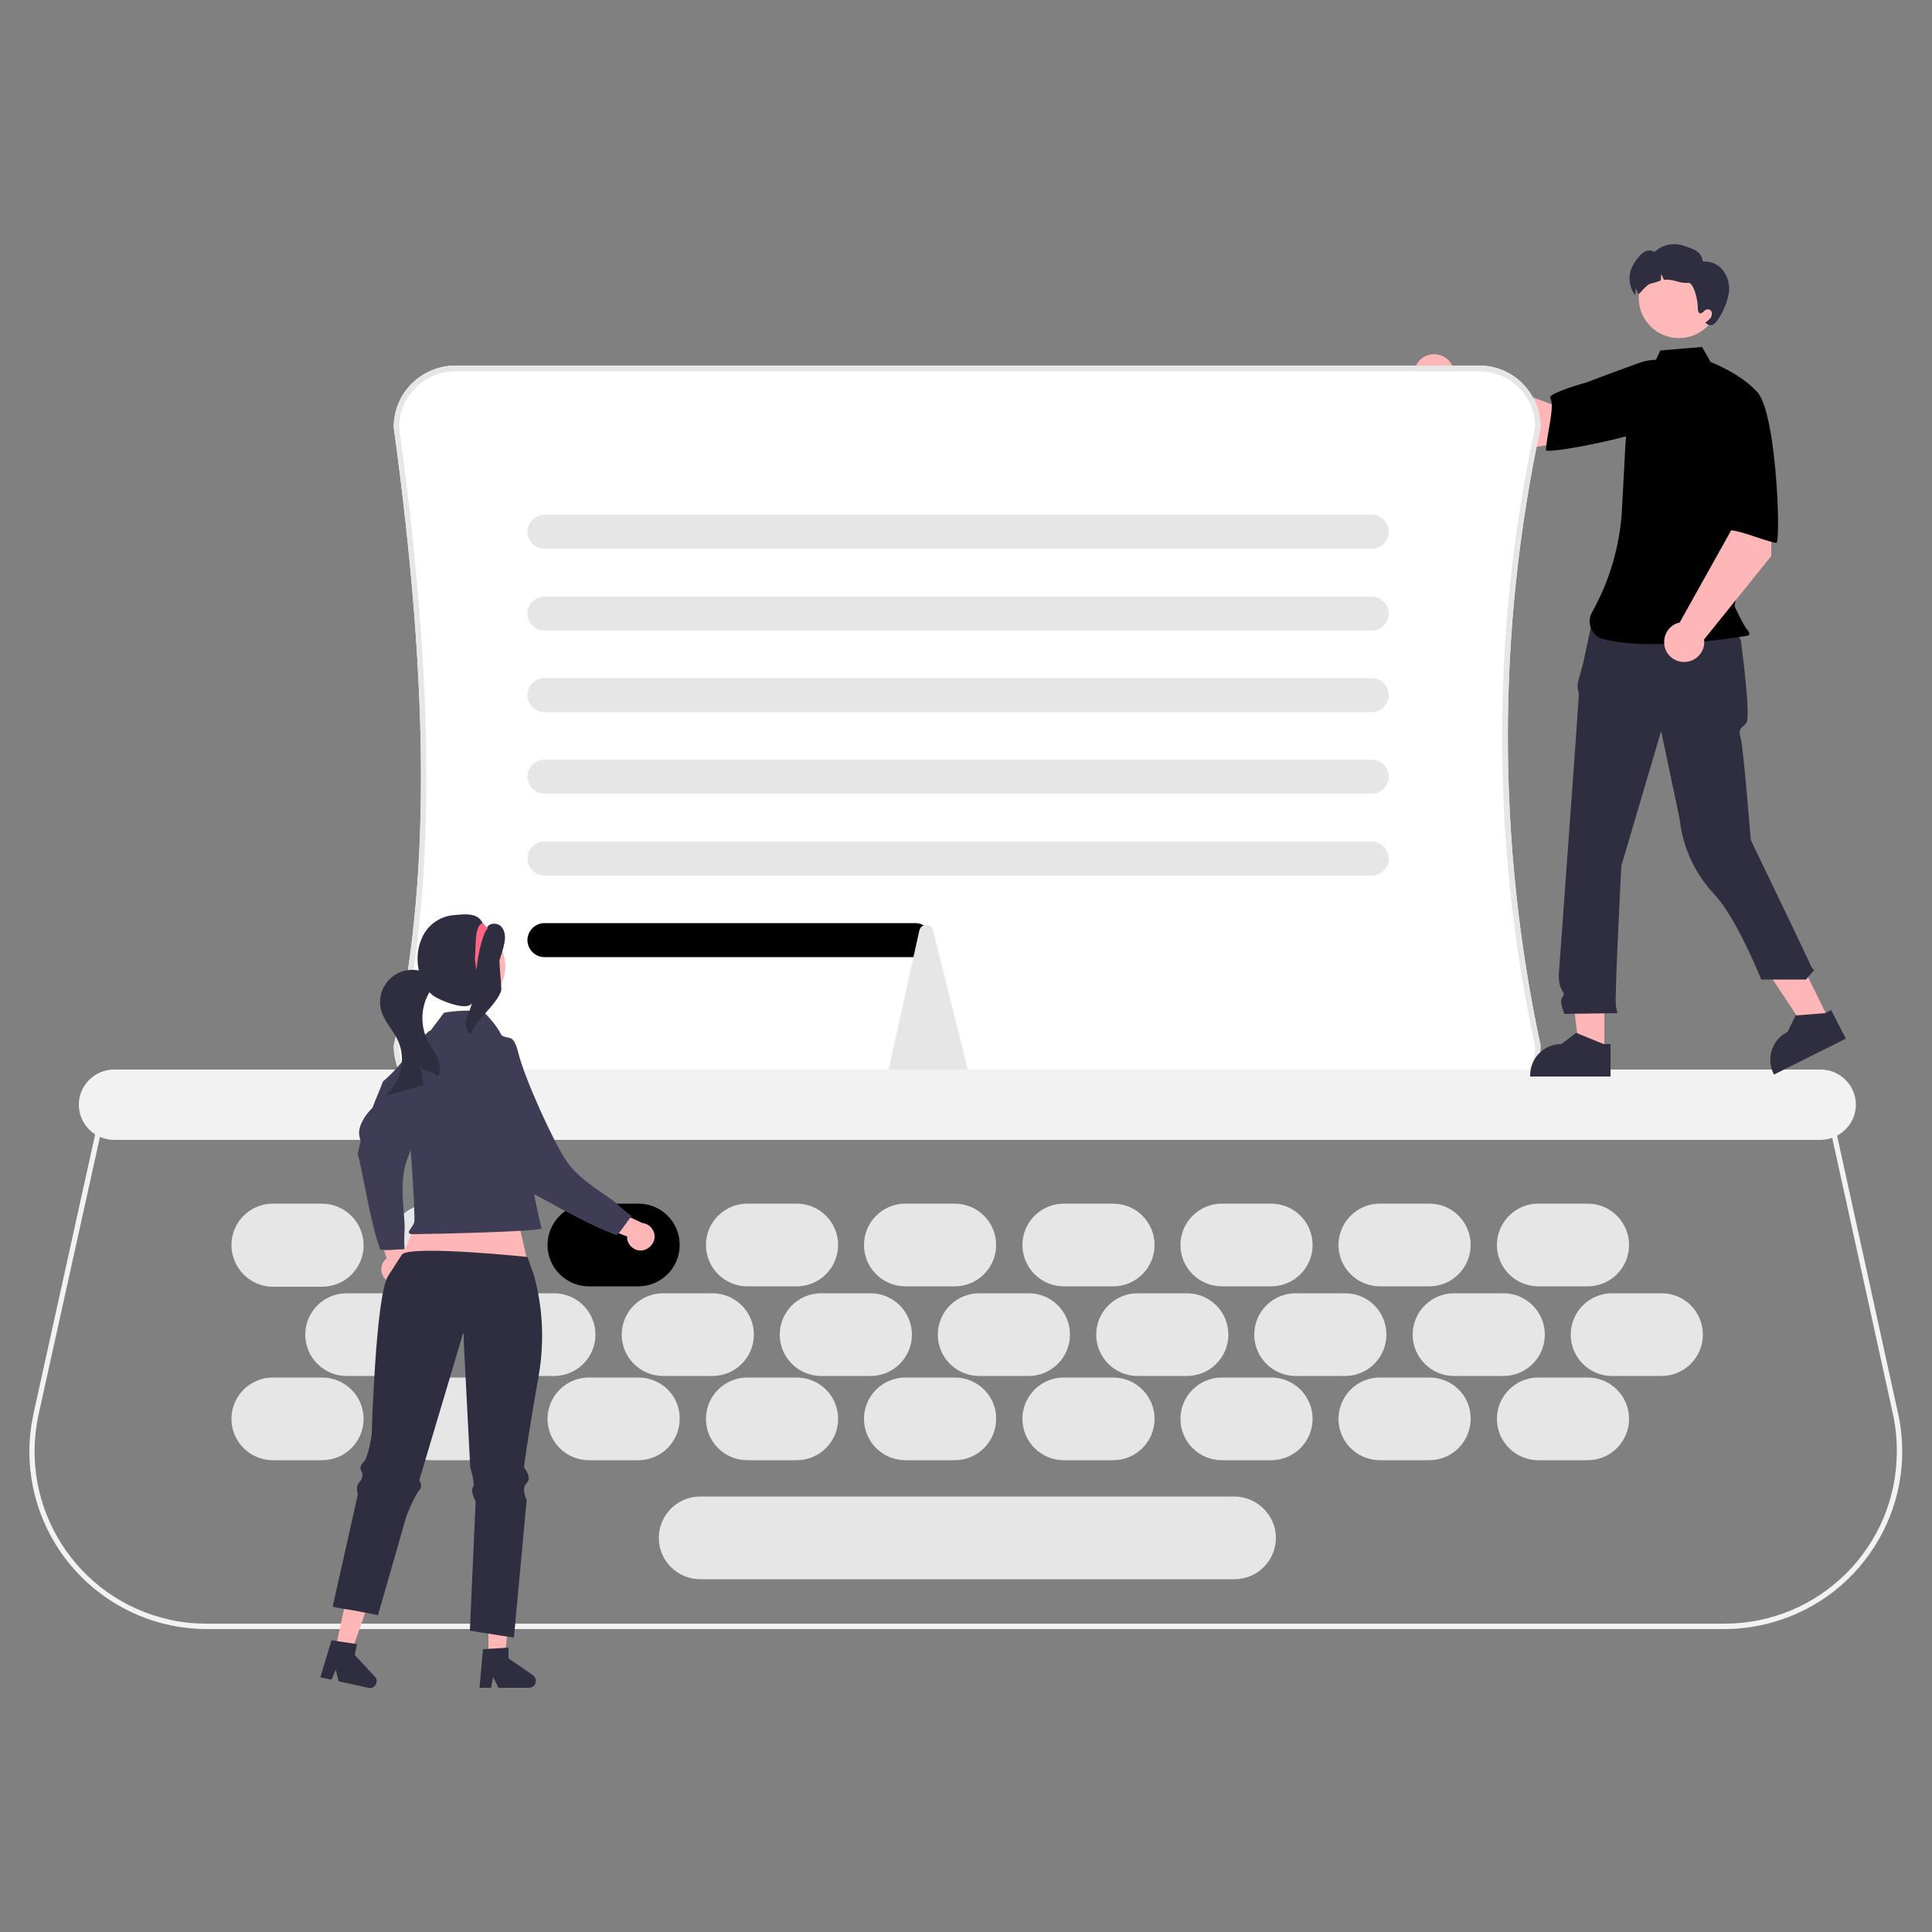 <svg xmlns="http://www.w3.org/2000/svg" xmlns:xlink="http://www.w3.org/1999/xlink" id="Layer_1" x="0px" y="0px" viewBox="0 0 500 500" style="enable-background:new 0 0 500 500;" xml:space="preserve"><rect x="0" y="0" width="500" height="500" fill="#808080" stroke="none"/><style type="text/css">	.st0{fill:#201E2C;}	.st1{fill:#7E424C;}	.st2{fill:#B6B6B6;}	.st3{fill:#2A283C;}	.st4{fill:#FFFFFF;}	.st5{fill:#F49A9E;}	.st6{fill:#989898;}	.st7{fill:#8D8D8E;}	.st8{fill:#D9D9D9;}	.st9{fill:#EAEAEA;}	.st10{fill:#E6E6E6;}	.st11{fill:#CFCFCF;}	.st12{fill:#E3E3E3;}	.st13{fill:#ACACAC;}	.st14{fill:#242433;}	.st15{opacity:0.2;enable-background:new    ;}	.st16{fill:#AAAAAA;}	.st17{fill:#F3989B;}	.st18{fill:#D6D6D6;}	.st19{fill:#7C424C;}	.st20{fill:#B4B4B4;}	.st21{opacity:0.1;enable-background:new    ;}	.st22{opacity:0.3;enable-background:new    ;}	.st23{fill:#BDBDBD;}	.st24{fill:#DFDFDF;}	.st25{fill:#F4A3A6;}	.st26{fill:#242232;}	.st27{fill:#EEEEEE;}	.st28{fill:#F4A5A7;}	.st29{fill:#DEDEDE;}	.st30{fill:#BFBFBF;}	.st31{fill:#ECECEC;}	.st32{opacity:0.997;enable-background:new    ;}	.st33{fill:#F3A6A8;}	.st34{fill:#C0C0C0;}	.st35{fill:#312E45;}	.st36{fill:#874C57;}	.st37{fill:#EC4970;}	.st38{fill:#864C57;}	.st39{fill:#F5A6A8;}	.st40{fill:none;stroke:#312E45;stroke-miterlimit:10;}	.st41{fill:#55AB80;}	.st42{fill:#F1ADAF;}	.st43{fill:#44415C;}	.st44{fill:#3B3A49;}	.st45{opacity:0.1;}	.st46{fill:url(#SVGID_1_);}	.st47{fill:#F1F1F1;}	.st48{fill:url(#SVGID_00000103256512639766353880000012700437661416352440_);}	.st49{fill:url(#SVGID_00000150090741265291116110000002346060868580989363_);}	.st50{fill:url(#SVGID_00000030471621284033158260000007025112905023258301_);}	.st51{fill:url(#SVGID_00000041261034283401950760000008312306224260786861_);}	.st52{clip-path:url(#SVGID_00000011746531940251421520000004574265404340038034_);}	.st53{fill:#EFAD00;}	.st54{fill:#D42824;}	.st55{fill:#3B9A3E;}	.st56{fill:#446FF4;}	.st57{fill:url(#SVGID_00000181083869119194649330000000903304692050377621_);}	.st58{fill:url(#SVGID_00000068658958304532444070000008407476214054634646_);}	.st59{fill:url(#SVGID_00000072276689586943515040000010154556710953365174_);}	.st60{fill:#540083;}	.st61{fill:url(#SVGID_00000002353776176307351870000004625795014354344065_);}	.st62{fill:url(#SVGID_00000030467433250749660570000014272255230176915852_);}	.st63{fill:url(#SVGID_00000080196754899233649700000014851811696531363975_);}	.st64{fill:url(#SVGID_00000084528343337435552940000012454702058829889434_);}	.st65{fill:url(#SVGID_00000078014963282311536710000003957689982139475864_);}	.st66{fill:#E7AE05;}	.st67{fill:url(#SVGID_00000149357985300465237180000005544914138714151569_);}	.st68{fill:url(#SVGID_00000143583129845583073410000007543695402704597926_);}	.st69{fill:url(#SVGID_00000051362176411818080510000014957987748404221630_);}	.st70{fill:url(#SVGID_00000144300459083299440850000008978155614355359919_);}	.st71{fill:url(#SVGID_00000087408939376033489830000009145796484854379964_);}	.st72{fill:url(#SVGID_00000088840150434187148790000012030667383005855657_);}	.st73{fill:#030404;}	.st74{fill:#CE0013;}	.st75{fill:#F2F2F2;}	.st76{fill:#FFB6B6;}	.st77{fill:#2F2E41;}	.st78{fill:#FFB8B8;}	.st79{fill:#3F3D56;}	.st80{fill:#FF6584;}</style><g>	<path class="st75" d="M446.4,421.6H53.6c-25.4,0-46-20.6-46-46c0-3.3,0.4-6.6,1.1-9.9L26.3,286h447.4l17.5,79.7  c5.5,24.8-10.2,49.3-35,54.8C453,421.2,449.7,421.6,446.4,421.6z M27.4,287.3L10,366c-5.3,24.1,9.9,47.9,34,53.2  c3.1,0.7,6.4,1,9.6,1h392.7c24.7,0,44.6-20,44.6-44.6c0-3.2-0.3-6.4-1-9.6l-17.3-78.7H27.4z"></path>	<path class="st76" d="M396.5,115.8l20.6-3.1l-3.3-14.3l-12.4,6.2L376,95c-1-2.7-4-4-6.7-3c-2.7,1-4,4-3,6.7c1,2.5,3.7,3.9,6.3,3.1  L396.5,115.8z"></path>	<path d="M438.4,105c-1.6,6-38.3,12.8-38.3,11.5c0.1-3.7,2.4-11.5,1.1-13.5c-0.8-1.2,9.6-4.1,9.6-4.1s5.7-2.2,13.2-4.9  c4.2-1.6,9-1,12.7,1.7C436.6,95.8,439.9,99,438.4,105z"></path>	<path class="st10" d="M83.3,356.5H70.6c-5.9,0-10.7,4.8-10.7,10.7c0,5.9,4.8,10.7,10.7,10.7h12.8c5.9,0,10.7-4.8,10.7-10.7  C94.1,361.3,89.3,356.5,83.3,356.5z"></path>	<path class="st10" d="M124.3,356.5h-12.8c-5.9,0-10.7,4.8-10.7,10.7c0,5.9,4.8,10.7,10.7,10.7h12.8c5.9,0,10.7-4.8,10.7-10.7  C135,361.3,130.2,356.5,124.3,356.5z"></path>	<path class="st10" d="M165.2,356.5h-12.8c-5.9,0-10.7,4.8-10.7,10.7c0,5.9,4.8,10.7,10.7,10.7h12.8c5.9,0,10.7-4.8,10.7-10.7  C176,361.3,171.2,356.5,165.2,356.5z"></path>	<path class="st10" d="M206.2,356.5h-12.8c-5.9,0-10.7,4.8-10.7,10.7c0,5.9,4.8,10.7,10.7,10.7h12.8c5.9,0,10.7-4.8,10.7-10.7  C216.9,361.3,212.1,356.5,206.2,356.5z"></path>	<path class="st10" d="M247.1,356.5h-12.8c-5.9,0-10.7,4.8-10.7,10.7c0,5.9,4.8,10.7,10.7,10.7h12.8c5.9,0,10.7-4.8,10.7-10.7  C257.9,361.3,253,356.5,247.1,356.5z"></path>	<path class="st10" d="M288.1,356.5h-12.8c-5.9,0-10.7,4.8-10.7,10.7c0,5.9,4.8,10.7,10.7,10.7h12.8c5.9,0,10.7-4.8,10.7-10.7  C298.8,361.3,294,356.5,288.1,356.5z"></path>	<path class="st10" d="M329,356.5h-12.8c-5.9,0-10.7,4.8-10.7,10.7c0,5.9,4.8,10.7,10.7,10.7H329c5.9,0,10.7-4.8,10.7-10.7  C339.7,361.3,334.9,356.5,329,356.5z"></path>	<path class="st10" d="M369.9,356.5h-12.8c-5.9,0-10.7,4.8-10.7,10.7c0,5.9,4.8,10.7,10.7,10.7h12.8c5.9,0,10.7-4.8,10.7-10.7  C380.7,361.3,375.9,356.5,369.9,356.5z"></path>	<path class="st10" d="M410.9,356.5h-12.8c-5.9,0-10.7,4.8-10.7,10.7c0,5.9,4.8,10.7,10.7,10.7h12.8c5.9,0,10.7-4.8,10.7-10.7  C421.6,361.3,416.8,356.5,410.9,356.5z"></path>	<path class="st10" d="M83.3,311.5H70.6c-5.9,0-10.7,4.8-10.7,10.7S64.7,333,70.6,333h12.8c5.9,0,10.7-4.8,10.7-10.7  S89.3,311.5,83.3,311.5z"></path>	<path class="st10" d="M124.3,311.5h-12.8c-5.9,0-10.7,4.8-10.7,10.7s4.8,10.7,10.7,10.7h12.8c5.9,0,10.7-4.8,10.7-10.7  S130.2,311.5,124.3,311.5z"></path>	<path d="M165.2,311.5h-12.8c-5.9,0-10.7,4.8-10.7,10.7s4.8,10.7,10.7,10.7h12.8c5.9,0,10.7-4.8,10.7-10.7S171.2,311.5,165.2,311.5z  "></path>	<path class="st10" d="M206.2,311.5h-12.8c-5.9,0-10.7,4.8-10.7,10.7s4.8,10.7,10.7,10.7h12.8c5.9,0,10.7-4.8,10.7-10.7  S212.1,311.5,206.2,311.5z"></path>	<path class="st10" d="M247.1,311.5h-12.8c-5.9,0-10.7,4.8-10.7,10.7s4.8,10.7,10.7,10.7h12.8c5.9,0,10.7-4.8,10.7-10.7  S253,311.5,247.1,311.5z"></path>	<path class="st10" d="M288.1,311.5h-12.8c-5.9,0-10.7,4.8-10.7,10.7s4.8,10.7,10.7,10.7h12.8c5.9,0,10.7-4.8,10.7-10.7  S294,311.5,288.1,311.5z"></path>	<path class="st10" d="M329,311.5h-12.8c-5.9,0-10.7,4.8-10.7,10.7s4.8,10.7,10.7,10.7H329c5.9,0,10.7-4.8,10.7-10.7  S334.9,311.5,329,311.5z"></path>	<path class="st10" d="M369.9,311.5h-12.8c-5.9,0-10.7,4.8-10.7,10.7s4.8,10.7,10.7,10.7h12.8c5.9,0,10.7-4.8,10.7-10.7  S375.9,311.5,369.9,311.5z"></path>	<path class="st10" d="M410.9,311.5h-12.8c-5.9,0-10.7,4.8-10.7,10.7s4.8,10.7,10.7,10.7h12.8c5.9,0,10.7-4.8,10.7-10.7  S416.8,311.5,410.9,311.5z"></path>	<path class="st10" d="M102.5,334.7H89.7c-5.9,0-10.7,4.8-10.7,10.7s4.8,10.7,10.7,10.7h12.8c5.9,0,10.7-4.8,10.7-10.7  S108.4,334.7,102.5,334.7z"></path>	<path class="st10" d="M143.4,334.7h-12.8c-5.9,0-10.7,4.8-10.7,10.7s4.8,10.7,10.7,10.7h12.8c5.9,0,10.7-4.8,10.7-10.7  S149.3,334.7,143.4,334.7z"></path>	<path class="st10" d="M184.4,334.7h-12.8c-5.9,0-10.7,4.8-10.7,10.7s4.8,10.7,10.7,10.7h12.8c5.9,0,10.7-4.8,10.7-10.7  S190.3,334.7,184.4,334.7z"></path>	<path class="st10" d="M225.3,334.7h-12.8c-5.9,0-10.7,4.8-10.7,10.7s4.8,10.7,10.7,10.7h12.8c5.9,0,10.7-4.8,10.7-10.7  S231.2,334.7,225.3,334.7z"></path>	<path class="st10" d="M266.2,334.7h-12.8c-5.9,0-10.7,4.8-10.7,10.7s4.8,10.7,10.7,10.7h12.8c5.9,0,10.7-4.8,10.7-10.7  S272.2,334.7,266.2,334.7z"></path>	<path class="st10" d="M307.2,334.7h-12.8c-5.9,0-10.7,4.8-10.7,10.7s4.8,10.7,10.7,10.7h12.8c5.9,0,10.7-4.8,10.7-10.7  S313.1,334.7,307.2,334.7z"></path>	<path class="st10" d="M348.1,334.7h-12.8c-5.9,0-10.7,4.8-10.7,10.7s4.8,10.7,10.7,10.7h12.8c5.9,0,10.7-4.8,10.7-10.7  S354.1,334.7,348.1,334.7z"></path>	<path class="st10" d="M389.1,334.7h-12.8c-5.9,0-10.7,4.8-10.7,10.7s4.8,10.7,10.7,10.7h12.8c5.9,0,10.7-4.8,10.7-10.7  S395,334.7,389.1,334.7z"></path>	<path class="st10" d="M430,334.7h-12.8c-5.9,0-10.7,4.8-10.7,10.7s4.8,10.7,10.7,10.7H430c5.9,0,10.7-4.8,10.7-10.7  S436,334.7,430,334.7z"></path>	<path class="st4" d="M382.8,286.7h-265c-8.8,0-15.8-7.1-15.9-15.9l0-0.2c9.4-40.6,9.4-91.4,0-160l0-0.1c0-8.8,7.1-15.8,15.9-15.9  h265c8.8,0,15.8,7.1,15.9,15.9l0,0.1c-11.3,52.7-11.3,107.3,0,160l0,0.1C398.6,279.6,391.5,286.6,382.8,286.7z"></path>	<path class="st10" d="M382.8,286.7h-265c-8.8,0-15.8-7.1-15.9-15.9l0-0.2c9.4-40.6,9.4-91.4,0-160l0-0.1c0-8.8,7.1-15.8,15.9-15.9  h265c8.8,0,15.8,7.1,15.9,15.9l0,0.1c-11.3,52.7-11.3,107.3,0,160l0,0.1C398.6,279.6,391.5,286.6,382.8,286.7z M103.3,270.9  c0.1,8,6.5,14.4,14.5,14.4h265c8,0,14.5-6.5,14.5-14.4c-11.4-52.9-11.4-107.5,0-160.4c0-8-6.5-14.4-14.5-14.4h-265  c-8,0-14.5,6.5-14.5,14.5C112.7,179.2,112.7,230.2,103.3,270.9z"></path>	<path class="st10" d="M355,142H140.9c-2.4,0-4.4-2-4.4-4.4s2-4.4,4.4-4.4H355c2.4,0,4.4,2,4.4,4.4S357.4,142,355,142z"></path>	<path class="st10" d="M355,163.2H140.9c-2.4,0-4.4-2-4.4-4.4s2-4.4,4.4-4.4H355c2.4,0,4.4,2,4.4,4.4S357.4,163.2,355,163.2z"></path>	<path class="st10" d="M355,184.3H140.9c-2.4,0-4.4-2-4.4-4.4s2-4.4,4.4-4.4H355c2.4,0,4.4,2,4.4,4.4S357.4,184.3,355,184.3z"></path>	<path class="st10" d="M355,205.4H140.9c-2.4,0-4.4-2-4.4-4.4c0-2.4,2-4.4,4.4-4.4H355c2.4,0,4.4,2,4.4,4.4  C359.4,203.5,357.4,205.4,355,205.4z"></path>	<path class="st10" d="M355,226.6H140.9c-2.4,0-4.4-2-4.4-4.4c0-2.4,2-4.4,4.4-4.4H355c2.4,0,4.4,2,4.4,4.4  C359.4,224.6,357.4,226.6,355,226.6z"></path>	<path d="M236.9,247.7h-96c-2.4,0-4.4-2-4.4-4.4c0-2.4,2-4.4,4.4-4.4h96c2.4,0,4.4,2,4.4,4.4C241.2,245.8,239.3,247.7,236.9,247.7z"></path>	<path class="st10" d="M249.1,281h-17.7c-0.5,0-1.1-0.3-1.4-0.7c-0.4-0.5-0.5-1.2-0.4-1.8l8.3-37.6c0.2-1,1.1-1.7,2.1-1.5  c0.8,0.1,1.4,0.7,1.5,1.5l9.4,37.6c0.2,0.6,0,1.3-0.4,1.8C250.2,280.7,249.6,280.9,249.1,281z"></path>	<path class="st75" d="M471.1,295H29.5c-5,0-9.1-4.1-9.1-9.1s4.1-9.1,9.1-9.1h441.7c5,0,9.1,4.1,9.1,9.1S476.1,295,471.1,295z"></path>	<polygon class="st76" points="415.2,272.4 408.8,272.4 405.7,247.5 415.2,247.5  "></polygon>	<path class="st77" d="M416.8,278.6l-20.8,0v-0.3c0-4.5,3.6-8.1,8.1-8.1h0l3.8-2.9l7.1,2.9l1.8,0L416.8,278.6z"></path>	<polygon class="st76" points="473.4,264 467.7,266.9 453.8,246 462.4,241.7  "></polygon>	<path class="st77" d="M477.7,268.8l-18.6,9.3l-0.1-0.2c-2-4-0.4-8.9,3.6-10.8l0,0l2.1-4.3l7.6-0.6l1.6-0.8L477.7,268.8z"></path>	<path class="st77" d="M412.3,159.5l35.5,1.2l2.7,4.9c0,0,2.8,20.2,1.4,21.6c-1.4,1.4-2.1,1.4-1.4,3.9s2.6,26.3,2.6,26.3  s14.7,30.5,15.4,32.2c0.7,1.8,1.4,1.1,0.7,1.8c-0.6,0.7-1.2,1.4-1.8,2.1h-11.6c0,0-6.3-15.8-12-21.9c-5.1-5.4-8.3-12.2-9.1-19.6  l-4.8-22.8l-10.3,34.9c0,0-1.8,34.6-1.4,36.3l0.4,1.8l-13.7,0.2c0,0-1.4-3-0.7-4.1c0.7-1.1,0.7-0.8-0.2-2.5s-0.5-4.7-0.5-4.7  s5.1-70.1,5.1-71.2c0-0.6-0.1-1.1-0.3-1.6v-1.5l1.4-5.1L412.3,159.5z"></path>	<path d="M427.7,95c-2.3,1.4-3.7,3.9-4.5,6.5c-1.5,4.8-2.4,9.7-2.6,14.7l-0.8,14.9c-0.4,9.6-3.1,19-7.8,27.4  c-1.3,2.3-0.4,5.2,1.9,6.5c0.3,0.2,0.7,0.3,1.1,0.4c12.9,3.4,37.3-0.9,37.3-0.9s1-0.3,0-1.4c-1-1-3.4-6.2-3.4-6.2l2.8-18.2  l3.5-36.7c-4.2-5.2-12.5-8.3-12.5-8.3l-2.2-3.9l-10.8,0.9L427.7,95z"></path>	<circle class="st78" cx="434.5" cy="77.1" r="10.4"></circle>	<path class="st77" d="M447.3,76.5c-0.5,2.1-1.3,4.1-2.5,5.9c-0.3,0.6-0.8,1.1-1.3,1.5c-0.6,0.4-1.4,0.3-1.9-0.2l-0.3-0.2  c0.5-0.3,0.9-0.7,1.3-1.1c0.4-0.5,0.5-1.1,0.4-1.6c-0.2-0.6-0.8-0.9-1.4-0.7c-0.6,0.2-1,1.1-1.6,1c-0.5-0.1-0.6-0.8-0.6-1.3  c0-2.8-1.3-6.7-2.4-6.6c-1.1,0.1-2.1-0.1-3.1-0.4c-1-0.3-2.1-0.5-3.1-0.4c-0.1,0-0.1,0-0.2,0c-0.2-0.5-0.4-1-0.7-1.5  c0,0.6,0,1.1-0.1,1.7c-0.8,0.3-1.7,0.6-2.6,0.8c-1,0.1-3.1,3-3.2,2.7c-0.2-0.5-0.4-1-0.7-1.5c0,0.6,0,1.1-0.1,1.7c0,0,0,0,0,0.1  c-0.5-0.6-0.8-1.4-0.6-0.8c-1.6-3.5-1-6.1,1.5-9.1c0.5-0.6,1.1-1.2,1.8-1.5c0.7-0.3,1.6-0.2,2.3,0.2c2-1.9,4.9-2.5,7.6-1.6  c2.6,0.9,4.5,1.4,4.9,4.1c2.2-0.2,4.3,0.8,5.5,2.7C447.4,72.2,447.8,74.4,447.3,76.5z"></path>	<path class="st76" d="M458.4,143.9l0-20.8l-14.7,1.1l4.3,13.1l-13.3,23.8c-2.8,0.6-4.5,3.4-3.9,6.2c0.6,2.8,3.4,4.5,6.2,3.9  c2.6-0.6,4.4-3.1,4-5.7L458.4,143.9z"></path>	<path d="M454,100.9c5.7,2.5,7,39.8,5.7,39.6c-3.7-0.6-11-4.1-13.2-3.1c-1.3,0.6-2.6-10.1-2.6-10.1s-1.3-6-2.9-13.7  c-1-4.4,0.4-9.1,3.6-12.3C444.6,101.3,448.3,98.5,454,100.9z"></path>	<path class="st76" d="M99.8,331.1c-1.4-1.3-1.5-3.5-0.2-5c0.1-0.2,0.3-0.3,0.5-0.4l-3.9-11.9l6.3,1.7l2.8,11c1.1,1.6,0.6,3.8-1,4.9  C102.8,332.3,101,332.2,99.8,331.1z"></path>	<path class="st79" d="M111.2,266.7c1,0.6,7.2-0.9,8.4-0.5c-0.7,4,2.9,2.5-1,7.8s-11.8,21.3-13.6,27.2c-1.8,6,0,14.4-0.3,17.2  c-0.1,1.6-0.1,3.3,0,4.9c-2.1,0-4.2,0.4-6.3,0.1c-2.3-6.5-3.8-15.7-4.9-20.8c-1-5.1-1.1-2.9-0.6-5.5c0.5-2.5,0.6-0.7,0.1-3.1  c-0.5-2.4,1.5-5.5,3.4-7.3c0.8-2.3,1.9-4.5,2.7-6.8C105,274.8,105.4,271.9,111.2,266.7z"></path>	<path class="st76" d="M166.3,323.6c-1.9,0.3-3.7-1.1-4-3c0-0.2,0-0.4,0-0.6l-11.7-4.5l5.3-3.8l10.3,4.8c1.9,0.2,3.4,1.9,3.2,3.9  C169.2,322,167.9,323.3,166.3,323.6L166.3,323.6z"></path>	<path class="st79" d="M123.8,273.8c1.1-0.4,3.9-6.1,5-6.8c2.7,3.1,3.8-0.7,5.4,5.7c1.6,6.4,8.9,22.6,12.4,27.8  c3.5,5.2,11.1,9.1,13.1,11.1c1.2,1.1,2.5,2.2,3.8,3.1c-1.4,1.6-2.4,3.5-3.9,5c-6.5-2.4-14.6-7-19.2-9.5c-4.6-2.4-3-1-4.6-3  c-1.7-2-0.2-0.9-2.4-2.1c-2.2-1.2-3.3-4.7-3.4-7.2c-1.3-2.1-2.3-4.3-3.6-6.4C126.2,283.8,124.1,281.6,123.8,273.8z"></path>	<polygon class="st76" points="132.6,309.1 138.4,335 101.1,332.7 111.3,307.2  "></polygon>	<polygon class="st76" points="126.4,428.9 130.6,428.9 132.5,412.7 126.4,412.7  "></polygon>	<path class="st77" d="M125,426.8l6.6-0.4v2.8l6.3,4.3c0.8,0.6,1,1.7,0.5,2.5c-0.3,0.5-0.9,0.8-1.5,0.8H129l-1.4-2.8l-0.5,2.8h-3  L125,426.8z"></path>	<polygon class="st76" points="86.8,426.8 90.9,427.7 96.3,412.3 90.2,411  "></polygon>	<path class="st77" d="M85.8,424.5l6.6,1l-0.6,2.8l5.2,5.6c0.7,0.7,0.6,1.8-0.1,2.5c-0.4,0.4-1,0.6-1.6,0.4l-7.7-1.7l-0.7-3  l-1.1,2.6l-2.9-0.6L85.8,424.5z"></path>	<path class="st77" d="M139.3,356.7c-2.9,16.2-3.7,23.1-3.7,23.1s2.2,2.6,0.7,4c-1.5,1.5,0,4.4,0,4.4l-3.3,35.6l-2.7-0.4l-6.4-1  l-2.3-0.4l1.5-33.4c0,0-1.5-2.9-0.7-3.7c0.7-0.7-0.7-5.1-0.7-5.1l-1.8-34.9l-11.4,38.2c0,0,1.1,1.5,0,2.6c-1.1,1.1-3.3,6.6-3.3,6.6  L98.4,416l-0.6,2l-3.5-0.7l-3.8-0.7l-0.7-0.1l-1.3-0.2l-0.8-0.2l-0.3,0l-1.3-0.3l0.4-1.8l0.2-0.9l5.7-25.4l0.1-0.6l0.1-0.6  c0,0-0.7-1.8,0.4-2.9c0.7-0.7,0.9-1.6,0.7-2.6c0,0-0.1-0.1-0.1-0.1c-0.1-0.2-0.2-0.4-0.3-0.6c-0.1-0.7,0.2-1.4,0.7-1.8  c0.2-0.2,0.4-0.5,0.5-0.7c1.1-2.1,1.7-6.6,1.7-6.6s1-35.5,4.2-40.9c0.2-0.3,3.6-5.7,3.8-5.8c3.7-2.2,32.3,0.8,32.3,0.8  s1.7,4.7,1.8,5.1C138.9,333,141.8,343,139.3,356.7z"></path>	<path class="st79" d="M130.7,271.3c0,0,0.6-3.2-5.3-9.2c-3.1-1-8.6-0.4-10.5,0c-8.7,11.5-7.2,9.5-9.5,16c-0.6,1.5-0.8,3-0.6,4.6  c1,5.2,2.8,32.2,2.4,33.6c-0.3,1.4-2.8,3.1-0.3,3.1s34-0.6,33.3-1.6S130.7,271.3,130.7,271.3z"></path>	<circle class="st76" cx="120.8" cy="250.1" r="10"></circle>	<path class="st77" d="M112.3,253.9c-0.1,1.2-0.8,2.3-1.4,3.3c-2.1,3.9-2.1,8.5-0.1,12.4c0.8,1.6,2,2.9,2.6,4.6c0.6,1.4,0.6,3,0,4.4  c-1.8-1.7-2.6-0.8-4.6-2.3c0.8,2.2,0.1,2.3,0.9,4.5c-3.4,1-6.8,1.9-10.2,2.9c4.3-3.5,5.7-9.4,3.5-14.4c-1.2-2.7-3.5-4.8-4.3-7.7  c-1.3-4.4,1.3-9,5.7-10.3c1.9-0.5,3.9-0.4,5.7,0.4C111.3,251.4,112.4,252.7,112.3,253.9z"></path>	<path class="st77" d="M124.9,238.9c-1.3-2.9-4.9-2.3-8.1-2c-3.3,0.5-6.1,2.6-7.5,5.6c-1.4,3-1.6,6.3-0.7,9.5  c0.5,2.1,1.6,4.1,3.3,5.5c1.7,1.4,9.7,4.6,10.3,1.8c-0.8,3.6-3,5.7-0.5,8.5c1.3-3.9,6.7-7.5,8-11.4c0.2-0.6-0.6-7.4-0.4-8  c0.4-1.2,0.8-2.4,1.1-3.7c0.4-1.6,0.5-3.4-0.5-4.7s-3.4-1.3-3.9,0.2"></path>	<path class="st80" d="M123.3,251.1l-0.4-2.7c0.3-3.4-0.2-8.8,2-9.5l1.4,1.4C125.4,240.5,123.8,245.6,123.3,251.1z"></path>	<path class="st10" d="M319.4,387.3H181.2c-5.9,0-10.7,4.8-10.7,10.7c0,5.9,4.8,10.7,10.7,10.7h138.3c5.9,0,10.7-4.8,10.7-10.7  C330.2,392.2,325.4,387.3,319.4,387.3z"></path></g></svg>